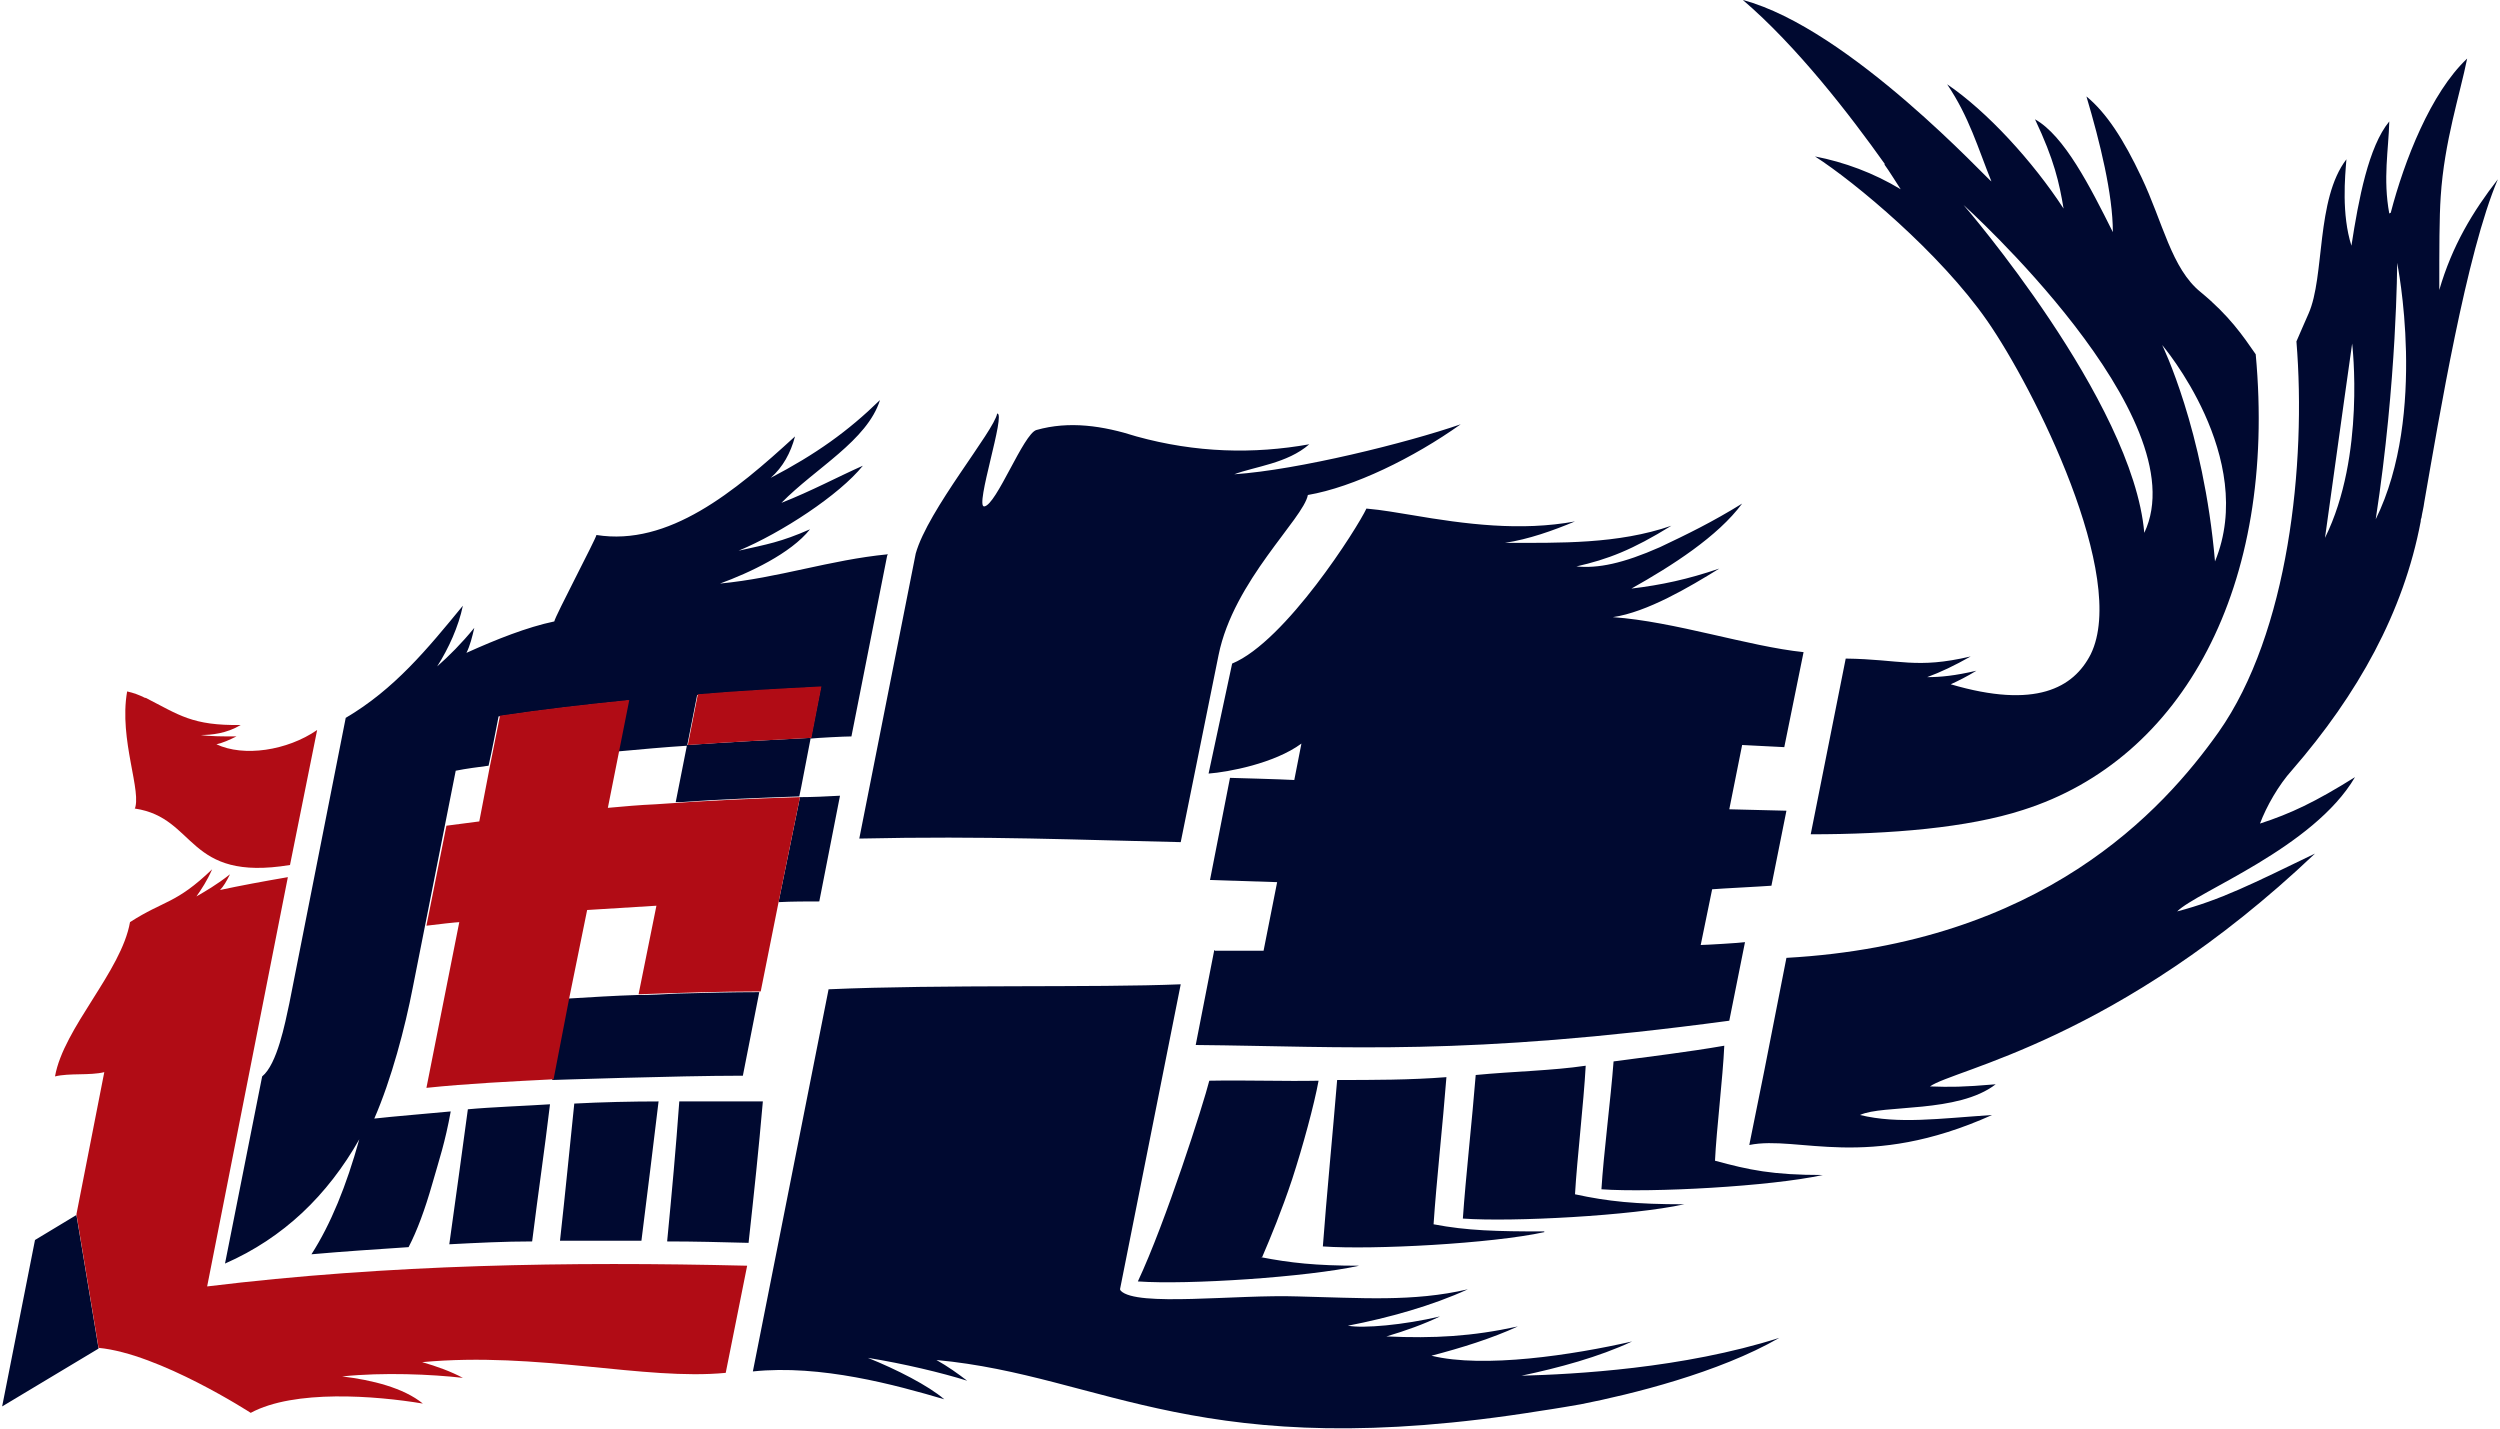 <?xml version="1.0" encoding="UTF-8"?>
<svg xmlns="http://www.w3.org/2000/svg" width="350" height="200" version="1.1" viewBox="0 0 350 200">
  <defs>
    <style>
      .cls-1 {
        fill: #b10c15;
      }

      .cls-2 {
        fill: #000930;
      }
    </style>
  </defs>
  <!-- Generator: Adobe Illustrator 28.7.2, SVG Export Plug-In . SVG Version: 1.2.0 Build 154)  -->
  <g>
    <g id="_レイヤー_1" data-name="レイヤー_1">
      <g>
        <path class="cls-2" d="M263.8,23c.8,1.1,1.5,2.3,2.3,3.5-3.8-2.3-7.9-3.8-12-4.6,5.6,3.6,17.5,13.5,24.1,23,6.6,9.5,19.8,35.9,14.5,46.7-2.4,4.7-7.7,7.7-19.6,4.2,1.1-.5,2.3-1.1,3.6-1.9-3,.7-5,.9-6.9.9,0,0,0,0,0,0,1.9-.7,3.8-1.6,6.1-2.9-7.7,1.8-9.8.4-17.5.3l-4.9,24.6c11.2,0,22-.9,29.7-3.4,22.4-7.1,35.6-31.3,32.6-63.8-1.8-2.6-3.7-5.4-7.7-8.7-4.1-3.3-5.3-9.8-8.3-16.1-2.5-5.3-4.9-9-7.7-11.3,1.9,6.4,3.7,13.7,3.7,19-3.2-6.4-6.8-13.5-10.9-15.8,2.7,5.7,3.4,8.9,4,12.5-4.3-6.6-10.7-13.6-16.3-17.4,3.1,4.6,4.3,8.9,6.2,13.6C278.6,25.5,259,4,244,0c7.6,6.5,15,16.1,19.9,23ZM310.1,78.6c-1.6-18.5-7.4-30.3-7.4-30.3,0,0,13.4,15.7,7.4,30.3ZM300.2,74.6c-1.6-18.5-25.3-45.9-25.3-45.9,0,0,33,29.7,25.3,45.9ZM341.5,40.6c0-5.7,0-10.2.2-13.1.5-7.7,2.7-14.3,3.7-19.3-5.1,4.8-8.8,14.3-10.7,21.6,0,0-.1,0-.2.1-.9-4.9-.1-8.9,0-12.9-2.9,3.5-4.3,10.9-5.3,17.4,0,0,0,0,0,0-1.4-4.4-.9-9.7-.7-12.1-4.3,5.6-3,16.4-5.3,21.6-.6,1.4-1.2,2.7-1.7,3.9,1.4,17.1-1.1,40.8-10.9,54.7-7.8,11-24.7,29.6-60.5,31.6l-3.1,15.8h0l-2.1,10.4c6.9-1.4,16.4,3.7,34-4.2-7.5.5-13.1,1.3-18.5,0,0,0,0,0,0,0,3.2-1.5,13.7-.2,19-4.3-4.7.4-6.3.4-9.2.3,3.3-2.4,26.3-6.4,53.9-32.6-8.7,4.2-13.2,6.5-19.3,8.1,0,0,0,0,0,0,2.8-2.8,19.1-8.9,24.9-18.8-5.6,3.5-9,5.1-13.3,6.5.9-2.4,2.6-5.4,4.5-7.5,9.2-10.6,15.6-22.1,18-34.8h0c0-.1,0-.3.1-.5.1-.7.3-1.4.4-2.2,2.1-12,5.9-34.9,10.3-45.2-3.5,4.5-6.4,9.3-8.2,15.5ZM325.5,75.3c2-14.5,3.8-27.2,3.8-27.2,0,0,1.9,15.7-3.8,27.2ZM332.6,72.7c3-19.5,3-35.9,3-35.9,0,0,4.3,21.1-3,35.9ZM156.9,180.7c2.2,2.3,16.2.5,24.8.8,8.8.2,16.1.8,23.8-1-5,2.3-11.1,4-16.8,5.1,2.2.4,7.8-.1,12.9-1.3-2.3,1.1-4.8,2-7.5,2.8,6.7.3,12,0,18.4-1.4-3.7,1.7-7.9,3-12.1,4.1,0,0,0,0,0,0h0c7.3,1.8,19.8-.1,28.1-2-4.7,2.2-10.3,3.7-15.5,4.8,7.4-.2,22.6-1,36.1-5.3-8.5,4.9-20.7,7.9-27.8,9.3-3.4.6-5.5.9-5.5.9h0c-47.8,7.7-61.1-4.9-84.7-7.1,1.6.9,3,1.9,4.3,2.9-3.5-1.1-8.9-2.4-13.9-3.2,4,1.6,8.5,3.9,10.7,5.8-6.8-2-17.3-4.9-26.8-3.9l10.6-53.5c15.9-.7,37.3-.2,49.3-.7l-8.5,42.7ZM216.2,172.5c-7.3,1.6-24,2.5-31,2,.5-6.8,1.4-16,2-23.3,4.9,0,10.3,0,15.3-.4-.5,6.5-1.4,14.6-1.8,20.6,4.7.9,8.8,1,15.5,1ZM255.2,164.5c-7.3,1.6-24,2.5-31,2,.3-4.9,1.3-12.6,1.7-17.9,5.2-.7,10.3-1.3,15.5-2.2-.2,4.5-1.1,11.8-1.3,16.1,4.8,1.3,8,2,15.1,2ZM170.1,133.1h6.8s1.9-9.6,1.9-9.6l-9.4-.3,2.8-14.3s7.4.2,9,.3l1-5.1c-3.8,2.8-10.3,4-13,4.2l3.3-15.4c7.5-3.1,17.6-19.1,18.8-21.7,2.3.2,4.4.6,6.3.9,7.6,1.3,15.3,2.3,22.9.9-3.1,1.3-6.5,2.5-9.8,3,7.7,0,15.8.2,23.3-2.4-5.5,3.4-8.9,4.7-13.3,5.7,3,.3,6.5-.4,11.7-2.7,3.8-1.8,7.3-3.5,11.5-6.1-3.4,4.6-9.8,8.7-15.5,11.9,4.2-.5,7.9-1.3,12.3-2.8-4.2,2.6-10.1,6.1-14.9,6.8,8.6.6,19,4.1,26.7,4.9l-2.7,13.3-5.9-.3-1.8,9,8,.2-2.1,10.5c-1.2.1-7.2.4-8.3.5l-1.6,7.8c.6,0,5.7-.3,6.2-.4l-2.2,11c-37.3,5-53.4,3.6-74.7,3.4l2.6-13.3ZM222,149.2c-.3,5.4-1.2,12.9-1.5,18,4.6,1,8.5,1.4,15.3,1.4-7.3,1.6-24,2.5-31,2,.4-5.8,1.3-13.8,1.8-20.1,5.1-.5,10.7-.6,15.4-1.3ZM176.6,176s0,0-.1,0c4.1.8,7.7,1.2,13.8,1.2-7.3,1.6-24,2.7-31,2.2,3.9-8.3,9.2-24.9,10-28.1,5.2-.1,10.6.1,15.3,0-.6,3.3-2.2,9.2-3.7,13.8-1.5,4.5-3,8.1-4.2,10.9ZM120.3,117.4l7.9-39.9c1.7-6.1,11-17.2,11.4-19.6,1.3-.2-3.2,13.2-1.8,13,1.7-.2,5.5-10.2,7.3-10.7,4.6-1.3,9.3-.6,14,.9h0c8.3,2.3,16.4,2.5,24.2,1.1-3.1,2.7-7.6,3.1-10.5,4.2h0s0,0,0,0h0c8.9-.6,24.2-4.4,31.7-7-6.6,4.7-15,8.8-21.4,9.9-.6,3.3-10.4,12-12.5,22.4l-5.3,26.2c-14.2-.3-27.2-.9-45-.5ZM95.2,154.2c3.8,0,8,0,11.6,0-.6,6.9-1.2,12.5-2,19.8-3.8-.1-7.6-.2-11.4-.2.7-7.3,1.2-12.7,1.7-19.6ZM65.5,155.3c3.2-.3,8.5-.5,11.5-.7-.8,6.7-1.6,12-2.5,19.2-3.9,0-7.7.2-11.6.4,1-7.1,1.7-12.3,2.6-18.9ZM80.4,154.5c3.7-.2,8.2-.3,11.8-.3-.8,6.8-1.5,12.2-2.4,19.5-3.8,0-7.6,0-11.4,0,.8-7.2,1.3-12.5,2-19.2ZM111.9,111.6h0c1.9,0,3.8-.1,5.7-.2l-2.9,14.8c-1.6,0-3.9,0-5.7.1.9-4.3,1.9-9.4,3-14.7ZM103.7,150.6c-8.7,0-26.4.6-26.4.6l2.2-11.4c3.3-.2,6.5-.4,9.7-.5h0s0,0,0,0h0c1.9,0,3.8-.1,5.6-.2,3.8-.1,7.7-.2,11.5-.2h0s-2.3,11.7-2.3,11.7h-.4ZM124.2,77.8l-5,25.3c-1,0-4.8.2-5.7.3l1.4-7.2c-5.7.3-11.5.6-17.3,1.1l-1.4,7.1c-3.2.2-6.4.5-9.7.8.2-1.1.8-4.2,1.4-7.1-6,.6-12,1.3-18.1,2.2-.4,2-.9,4.7-1.4,6.9-1.5.2-3.1.4-4.6.7,0,0,0,0,0,0h0s-6,30.3-6,30.3c-1.1,5.7-3,12.9-5.4,18.4,2.6-.3,7.6-.7,10.7-1-.8,4.4-1.6,6.7-2.6,10.2-1,3.5-2.1,6.5-3.3,8.8-4.5.3-9.1.6-13.6,1,2.7-4.2,4.9-9.6,6.7-16.1-2.2,3.9-4.9,7.4-8,10.3-3.1,2.9-6.7,5.3-10.8,7.1l5.2-26.2c2.1-1.7,3.2-7.4,3.8-10.2l7.9-40c6.8-4,11.4-9.6,16.4-15.7-.6,2.9-2,6-3.6,8.5,1.7-1.5,3.4-3.2,5.2-5.4-.3,1.3-.6,2.5-1.1,3.5,4.2-1.9,8.5-3.6,12.3-4.4.1-.7,5.8-11.5,5.9-12.1,10.1,1.6,19.3-6,27.8-13.8-.6,2.3-1.7,4.3-3.4,5.8,6.3-3.3,10.8-6.5,15.3-10.9-1.8,5.7-9,9.5-13.8,14.4,4.3-1.7,7.8-3.6,11.4-5.2-3.3,4.1-11.4,9.4-17.4,11.9,0,0,0,0,0,0,4-.9,5.9-1.2,10-3-2.7,3.4-8.5,6.1-12.6,7.6,8.3-.8,15.3-3.3,23.5-4.1ZM96.2,104.3c5.8-.4,11.5-.7,17.3-1h0c-.7,3.5-1.3,6.9-1.6,8.2-5.5.2-11.1.4-16.7.8-.2,0-.4,0-.6,0l1.6-8.1ZM10.7,170.1l3.1,18.7L.3,196.9l4.6-23.3,5.8-3.5Z"/>
        <polygon class="cls-1" points="77.3 151.2 79.6 139.8 79.6 139.8 77.3 151.2"/>
        <path class="cls-1" d="M109,126.3s0,0,0,0l-2.5,12.5c-5.7,0-11.4.2-17.1.4l2.5-12.4c-3.2.2-6.5.4-9.7.6,0,0,0,0,0,0l-2.5,12.3-2.2,11.4c-5.9.3-12.1.6-17.8,1.2l2.2-11.1,2.4-12.1c-.3,0-3.1.3-4.6.5l2.8-14c1.6-.2,3-.4,4.6-.6h0s1.5-7.8,1.5-7.8l1.4-7c6-.9,12.1-1.6,18.1-2.2-.9,4.5-2,10-3,15.1,0,0,0,0,0,0,0,0,0,0,0,0,2.2-.2,4.4-.4,6.7-.5,0,0,0,0,0,0,6.7-.5,13.5-.8,20.2-1-1.1,5.3-2.1,10.4-3,14.7ZM97.7,97.2l-1.4,7.1c5.8-.4,11.5-.7,17.3-1l1.4-7.2c-5.7.3-11.5.6-17.3,1.1ZM18.9,113.2c8.7,1.3,7.1,10.3,21.7,7.9l3.8-18.9c-4.2,2.9-10.3,3.8-14.1,2,.9-.2,1.8-.6,2.8-1.1-1.8,0-3.8,0-5-.2,1.5,0,3.6-.2,5.6-1.4-6.8.1-8.6-1.4-13.3-3.8,0,0,0,0-.1,0-.8-.4-1.6-.7-2.5-.9-1.2,6.8,2.2,14.2,1,16.6ZM29,180.1l11.3-57.3c-3.5.6-6.7,1.2-9.5,1.8.5-.5.9-1.2,1.4-2.2-1.9,1.5-3.5,2.4-4.7,3.1.7-1,1.5-2.2,2.2-3.8-5.1,4.9-6.7,4.3-11.5,7.4-1.2,6.9-9.3,14.8-10.5,21.6,2-.5,4.9-.1,6.9-.6l-3.9,19.9,3.1,18.7c8.5.8,21.3,9.1,21.3,9.1,6.1-3.3,17.5-2.4,24.1-1.3-2.7-2.2-7.1-3.3-11.3-3.8,5.8-.6,12.5-.3,16.9.2-1.7-.9-3.6-1.6-5.7-2.2,16.2-1.5,31.1,2.6,42.5,1.5l3-15c-24.8-.6-50.2-.2-75.6,2.9Z"/>
      </g>
    </g>
  </g>
</svg>